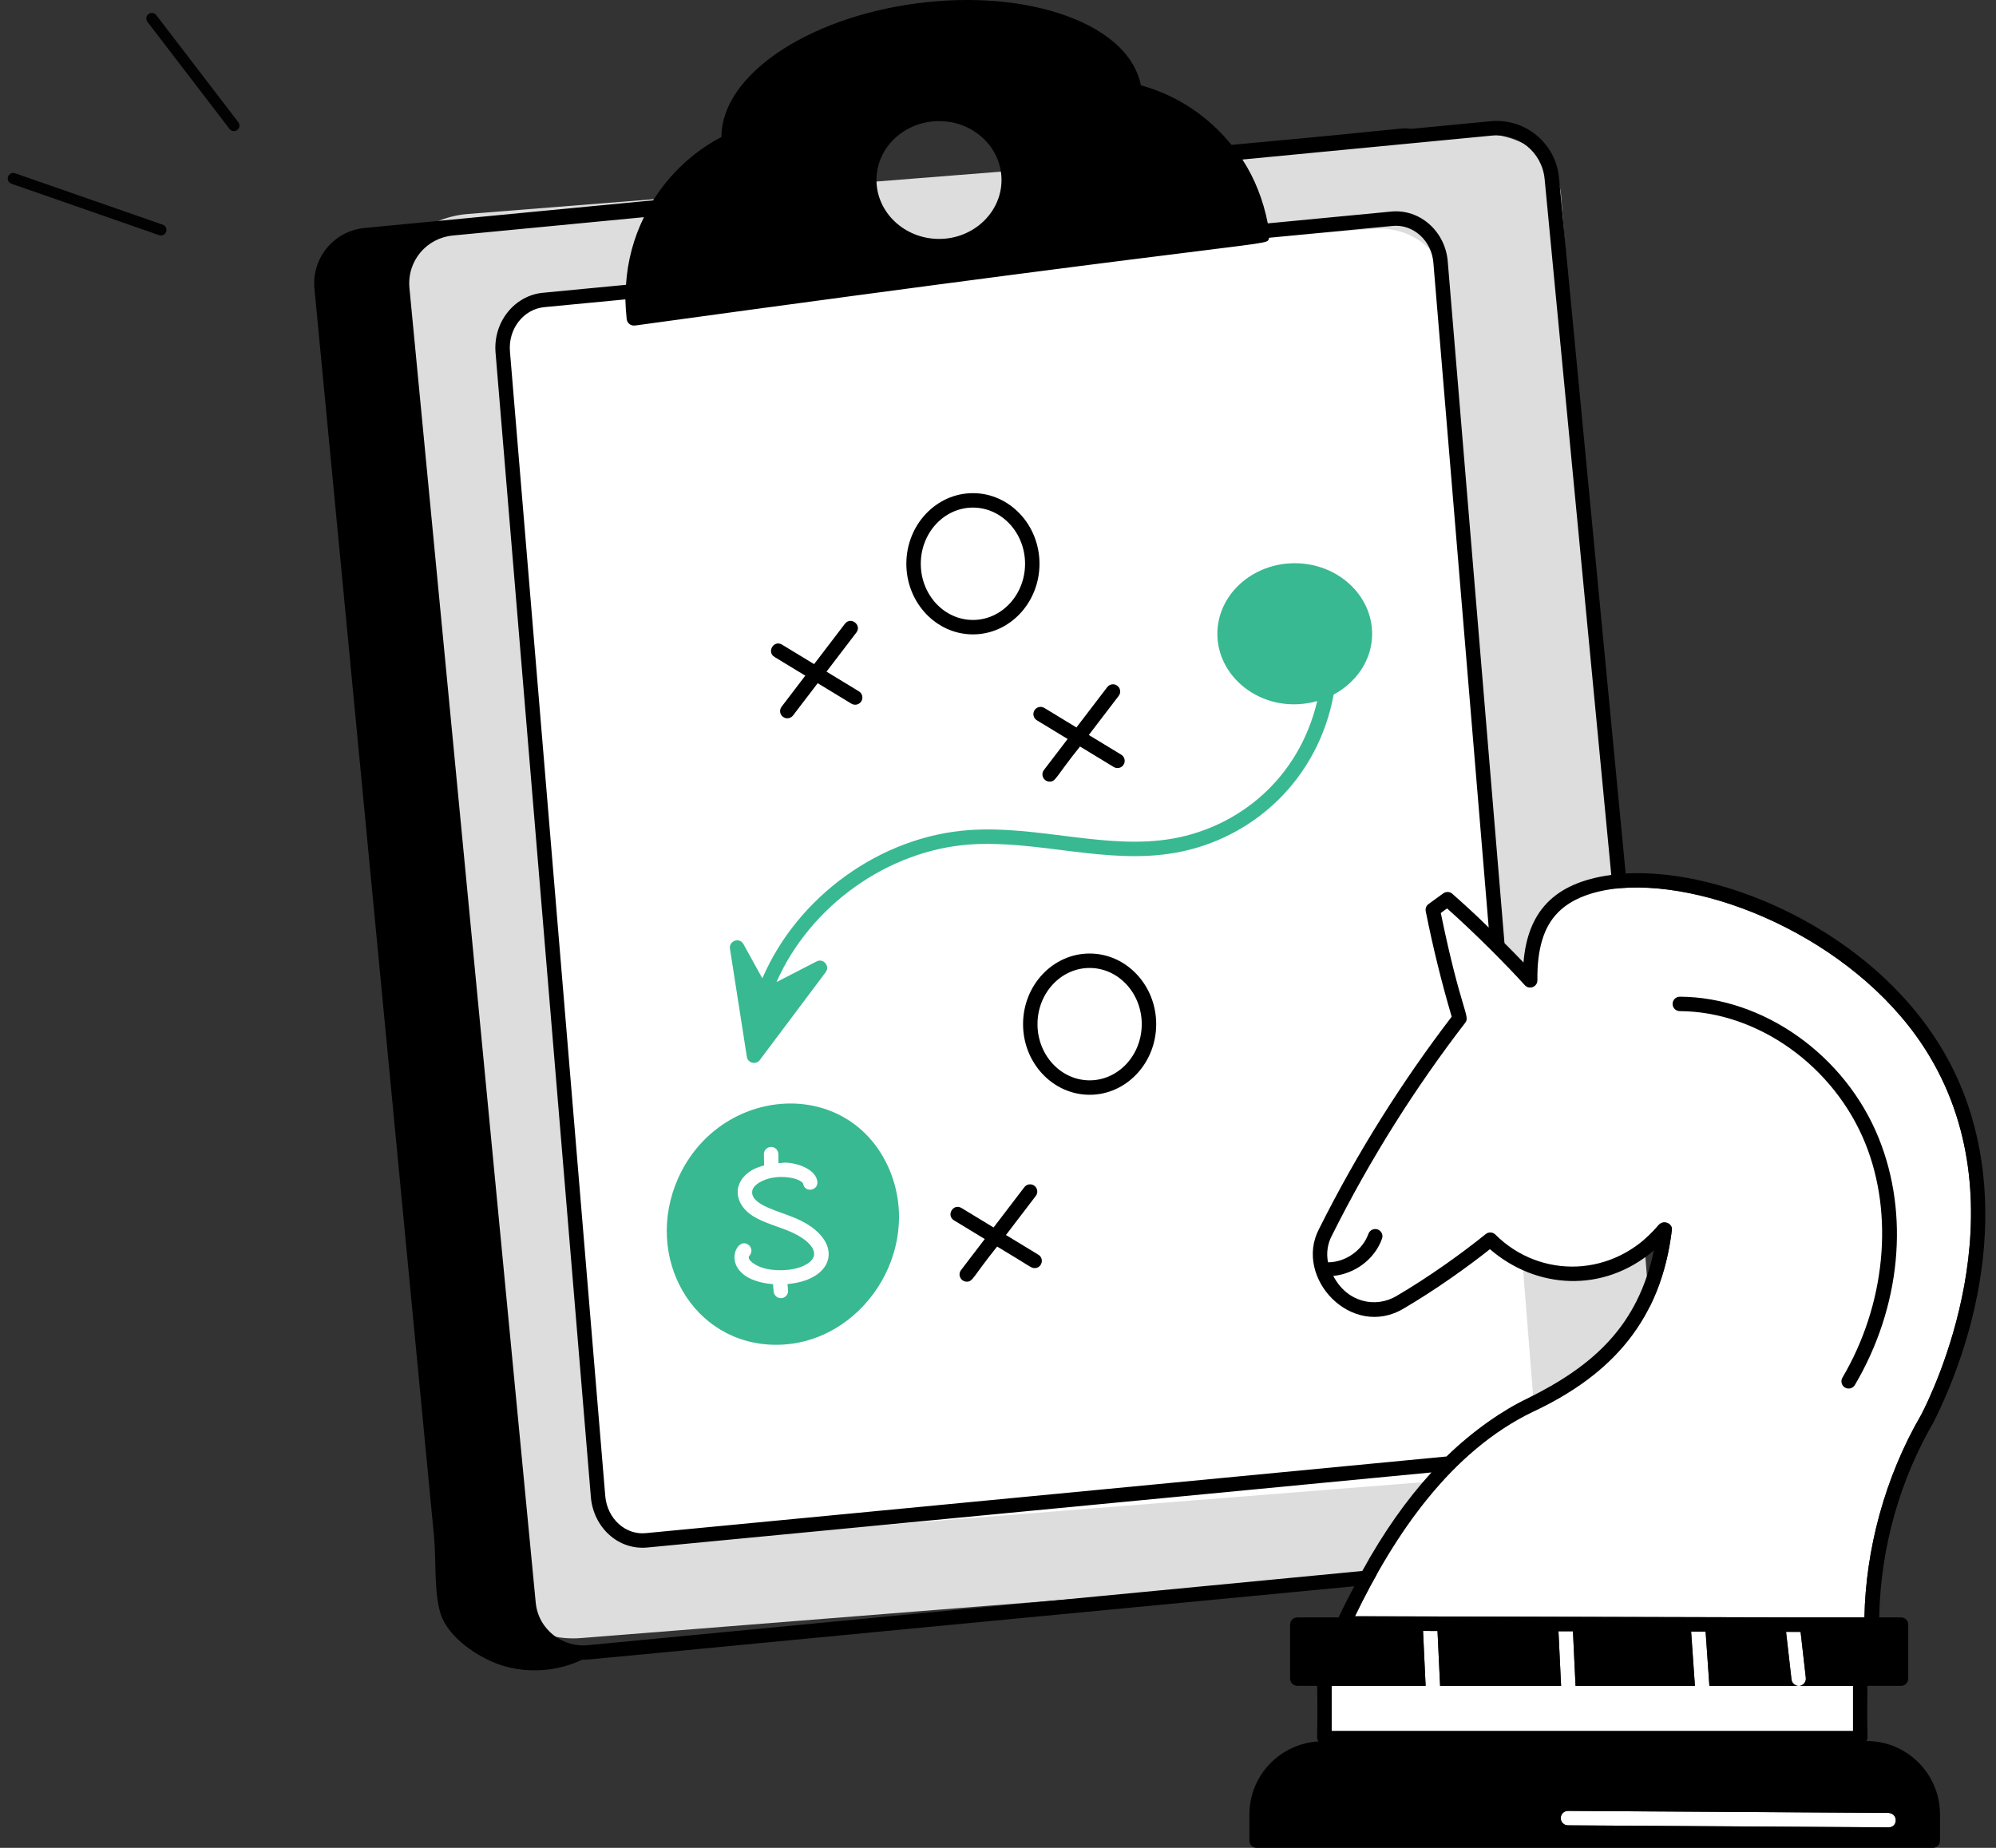 <svg xmlns="http://www.w3.org/2000/svg" width="108" height="100" viewBox="0 0 108 100" fill="none"><rect x="0" y="0" width="108" height="100" fill="#333333" stroke="none"/><g clip-path="url(#clip0_2279_2255)"><path d="M79.724 7.259L25.332 11.578C22.874 11.773 21.011 13.567 21.171 15.585L26.71 85.346C26.87 87.363 28.993 88.841 31.452 88.646L85.843 84.327C88.302 84.132 90.165 82.338 90.005 80.32L84.466 10.559C84.305 8.542 82.182 7.064 79.724 7.259Z" fill="#DDDDDD"></path><path d="M102.188 98.11C102.714 98.147 102.699 98.891 102.188 98.891L84.841 98.782C84.622 98.782 84.45 98.61 84.45 98.391C84.45 98.172 84.622 98.001 84.841 98.001L102.188 98.11ZM100.264 93.678H72.054V91.233H77.138L76.998 88.261C77.259 88.262 77.52 88.263 77.781 88.263L77.921 91.233H84.468L84.326 88.279C84.336 88.279 85.085 88.28 85.11 88.28L85.25 91.233H91.709L91.504 88.297C91.765 88.297 92.026 88.298 92.287 88.299L92.492 91.233H97.317C97.123 91.23 96.958 91.086 96.935 90.889L96.641 88.311C96.66 88.311 96.575 88.311 97.427 88.313L97.71 90.8C97.735 91.015 97.581 91.209 97.367 91.233L97.361 91.233H100.264V93.678ZM97.263 87.529C98.058 87.532 84.455 87.497 73.314 87.468C75.475 82.996 78.512 78.54 82.947 76.402C87.259 74.377 89.877 71.418 90.463 66.557C90.505 66.225 90.015 65.975 89.731 66.313C87.324 69.171 83.33 69.229 80.913 66.812C80.77 66.67 80.545 66.658 80.391 66.784C79.106 67.824 77.315 69.108 75.576 70.129C74.444 70.811 72.886 70.495 72.143 69.05C73.314 68.932 74.379 68.152 74.779 67.033C74.852 66.83 74.745 66.607 74.543 66.534C74.346 66.464 74.117 66.566 74.043 66.771C73.726 67.657 72.812 68.307 71.871 68.313C71.865 68.313 71.863 68.319 71.858 68.319C71.758 67.832 71.825 67.325 72.063 66.871C74.166 62.666 76.6 58.834 79.29 55.339C79.559 54.988 79.036 54.652 77.959 49.409L78.299 49.162C79.816 50.508 81.571 52.28 82.504 53.314C82.742 53.582 83.189 53.408 83.185 53.048C83.164 51.352 83.53 50.149 84.308 49.373C85.011 48.655 86.163 48.204 87.639 48.066H87.644C92.852 47.624 100.794 51.142 104.386 57.13C109.427 65.498 104.552 75.412 103.957 76.556C101.965 79.972 100.951 83.896 100.881 87.529H97.263Z" fill="white"></path><path d="M74.328 12.384L30.485 15.866C28.503 16.023 27.01 17.585 27.151 19.356L32.011 80.557C32.151 82.328 33.872 83.635 35.853 83.478L79.696 79.996C81.678 79.839 83.171 78.276 83.03 76.506L78.171 15.305C78.03 13.534 76.309 12.227 74.328 12.384Z" fill="white"></path><path d="M104.636 76.941C107.748 70.675 108.741 62.844 105.055 56.726C101.282 50.435 93.338 46.976 87.961 47.27L84.355 9.616C84.183 7.797 82.582 6.387 80.663 6.559L76.37 6.971C75.492 6.92 77.542 6.842 66.633 7.84C65.397 6.313 63.714 5.163 61.737 4.618C61.408 3.024 60.018 1.711 57.768 0.883C55.502 0.04 52.596 -0.211 49.612 0.18C43.596 0.977 39.034 4.117 39.034 7.415C37.5 8.215 36.242 9.416 35.342 10.841L19.701 12.34C18.06 12.512 16.857 13.966 17.014 15.622C17.249 18.108 23.465 82.949 23.483 83.137C23.608 84.387 23.468 86.153 23.843 87.341C24.265 88.638 25.875 89.701 27.094 90.107C28.526 90.575 30.145 90.466 31.502 89.816C32.1 89.809 28.265 90.138 73.279 85.844C72.985 86.401 72.693 86.961 72.426 87.529H70.197C69.978 87.529 69.806 87.701 69.806 87.919V90.842C69.806 91.061 69.978 91.233 70.197 91.233H71.272C71.317 94.41 71.199 93.977 71.344 94.241C69.264 94.362 67.603 96.077 67.603 98.187V99.609C67.603 99.828 67.774 100 67.993 100H104.579C104.798 100 104.97 99.828 104.97 99.609V98.187C104.97 95.999 103.189 94.218 101 94.218H100.983C101.112 93.942 101.001 94.564 101.045 91.233H102.86C103.079 91.233 103.251 91.061 103.251 90.842V87.919C103.251 87.701 103.079 87.529 102.86 87.529H101.679C101.757 83.659 102.844 80.013 104.636 76.941ZM80.736 7.337C82.144 7.197 83.44 8.234 83.577 9.69L87.183 47.348C84.03 47.772 82.653 49.394 82.434 52.088C82.131 51.769 81.784 51.416 81.405 51.036L78.337 14.171C78.216 12.537 76.835 11.286 75.255 11.451L68.598 12.088C68.353 10.834 67.895 9.661 67.226 8.633L80.736 7.337ZM78.548 55.02C75.888 58.498 73.443 62.356 71.367 66.515C69.987 69.155 73.148 72.514 75.974 70.8C77.679 69.799 79.438 68.541 80.618 67.601C83.111 69.762 86.754 70.012 89.49 67.665C88.631 71.713 86.273 73.897 82.61 75.698C81.363 76.292 79.74 77.385 78.266 78.821L34.961 82.967C33.869 83.089 32.86 82.209 32.75 80.963L27.593 19.027C27.486 17.806 28.323 16.726 29.46 16.621L33.838 16.202C33.846 16.531 33.87 16.873 33.909 17.274C33.946 17.504 34.127 17.618 34.3 17.618H34.346C70.457 12.65 68.451 13.385 68.669 12.867L75.333 12.229C76.427 12.106 77.466 12.991 77.559 14.232L80.551 50.196C79.814 49.465 79.078 48.805 78.581 48.368C78.447 48.25 78.249 48.239 78.098 48.342L77.301 48.92C77.176 49.008 77.114 49.164 77.144 49.315C77.546 51.32 78.002 53.165 78.548 55.02ZM50.815 6.555C52.674 6.555 54.19 7.977 54.19 9.743C54.19 11.492 52.674 12.93 50.815 12.93C48.94 12.93 47.425 11.492 47.425 9.743C47.425 7.977 48.94 6.555 50.815 6.555ZM31.818 89.031C30.489 89.181 29.116 88.217 28.984 86.698L22.154 15.586C22.017 14.122 23.082 12.879 24.506 12.745L34.843 11.753C34.285 12.887 33.951 14.127 33.872 15.413L29.386 15.843C27.825 15.988 26.671 17.447 26.814 19.093L31.972 81.029C32.111 82.636 33.432 83.906 35.039 83.745L77.452 79.684C76.108 81.158 74.85 82.937 73.711 85.017C69.428 85.427 89.229 83.531 31.818 89.031ZM102.188 98.109C102.714 98.147 102.699 98.89 102.188 98.89L84.841 98.781C84.622 98.781 84.45 98.609 84.45 98.39C84.45 98.172 84.622 98 84.841 98L102.188 98.109ZM100.264 93.677H72.054V91.233H77.138L76.998 88.261C77.258 88.261 77.52 88.262 77.781 88.263L77.921 91.233H84.468L84.326 88.278C84.336 88.278 85.085 88.279 85.109 88.279L85.25 91.233H91.709L91.504 88.296C91.765 88.296 92.026 88.297 92.287 88.298L92.492 91.233H97.317C97.123 91.229 96.958 91.085 96.935 90.888L96.641 88.311C96.66 88.311 96.575 88.31 97.427 88.312L97.71 90.799C97.735 91.014 97.581 91.208 97.367 91.232C97.365 91.232 97.363 91.232 97.361 91.233H100.264V93.677ZM97.263 87.529C97.263 87.528 97.263 87.529 97.263 87.529C98.058 87.531 84.455 87.496 73.314 87.467C75.475 82.995 78.512 78.54 82.947 76.401C87.258 74.376 89.877 71.417 90.463 66.556C90.505 66.224 90.015 65.974 89.731 66.312C87.324 69.17 83.33 69.228 80.913 66.811C80.769 66.669 80.545 66.657 80.391 66.784C79.106 67.823 77.315 69.107 75.575 70.128C74.444 70.81 72.886 70.494 72.143 69.049C73.314 68.931 74.379 68.151 74.779 67.032C74.852 66.829 74.745 66.606 74.542 66.533C74.346 66.463 74.117 66.565 74.043 66.77C73.726 67.656 72.812 68.306 71.871 68.312C71.865 68.312 71.863 68.318 71.858 68.318C71.758 67.831 71.825 67.324 72.063 66.871C74.165 62.665 76.6 58.833 79.289 55.338C79.559 54.987 79.036 54.651 77.959 49.408L78.299 49.161C79.816 50.507 81.571 52.279 82.504 53.313C82.742 53.581 83.188 53.407 83.185 53.047C83.164 51.351 83.53 50.148 84.308 49.372C85.011 48.654 86.163 48.203 87.639 48.066H87.644C92.852 47.623 100.794 51.141 104.386 57.129C109.427 65.497 104.552 75.411 103.957 76.555C101.965 79.972 100.95 83.895 100.881 87.529H97.263Z" fill="black"></path><path d="M70.056 30.48C67.748 30.48 65.869 32.195 65.869 34.303C65.869 36.776 68.472 38.725 71.273 37.94C70.261 42.195 66.984 44.751 63.475 45.378C59.908 46.013 56.174 44.661 52.463 44.92C47.657 45.244 43.144 48.521 41.25 52.947L40.225 51.09C40.012 50.704 39.432 50.915 39.497 51.341L40.411 57.193C40.465 57.534 40.904 57.64 41.11 57.367L44.676 52.612C44.925 52.276 44.548 51.841 44.185 52.029L42.015 53.147C43.823 49.037 48.031 46.002 52.515 45.698C56.21 45.456 59.882 46.809 63.612 46.147C67.763 45.406 71.305 42.223 72.163 37.586C73.401 36.921 74.243 35.706 74.243 34.303C74.243 32.195 72.365 30.48 70.056 30.48Z" fill="#38B991"></path><path d="M58.959 51.602C56.972 51.602 55.356 53.317 55.356 55.424C55.356 57.531 56.972 59.246 58.959 59.246C60.944 59.246 62.56 57.531 62.56 55.424C62.56 53.317 60.944 51.602 58.959 51.602ZM58.959 58.465C57.402 58.465 56.137 57.101 56.137 55.424C56.137 53.747 57.402 52.383 58.959 52.383C60.513 52.383 61.778 53.747 61.778 55.424C61.778 57.101 60.513 58.465 58.959 58.465Z" fill="black"></path><path d="M52.644 34.331C54.629 34.331 56.245 32.617 56.245 30.509C56.245 28.402 54.629 26.688 52.644 26.688C50.657 26.688 49.041 28.402 49.041 30.509C49.041 32.617 50.657 34.331 52.644 34.331ZM52.644 27.469C54.199 27.469 55.464 28.833 55.464 30.509C55.464 32.186 54.199 33.55 52.644 33.55C51.087 33.55 49.822 32.186 49.822 30.509C49.822 28.833 51.087 27.469 52.644 27.469Z" fill="black"></path><path d="M43.573 36.565L42.291 38.245C42.159 38.416 42.191 38.661 42.364 38.792C42.532 38.922 42.779 38.892 42.91 38.719L44.244 36.972L46.069 38.081C46.26 38.195 46.497 38.129 46.606 37.95C46.717 37.765 46.659 37.525 46.474 37.413L44.721 36.347L46.336 34.232C46.649 33.822 46.031 33.346 45.716 33.758L44.05 35.94L42.313 34.885C41.867 34.615 41.468 35.286 41.907 35.553L43.573 36.565Z" fill="black"></path><path d="M54.43 66.835L56.045 64.72C56.176 64.549 56.144 64.303 55.972 64.173C55.803 64.039 55.556 64.076 55.426 64.246L53.76 66.428L52.025 65.373C51.578 65.103 51.18 65.773 51.619 66.041L53.283 67.053L52 68.733C51.799 68.995 51.997 69.36 52.31 69.36C52.649 69.36 52.616 69.124 53.953 67.46C55.78 68.548 55.782 68.626 55.981 68.626C56.374 68.626 56.522 68.107 56.184 67.901L54.43 66.835Z" fill="black"></path><path d="M55.971 38.443C55.86 38.627 55.918 38.867 56.102 38.979L57.768 39.992L56.485 41.671C56.286 41.932 56.478 42.299 56.795 42.299C57.134 42.299 57.099 42.067 58.438 40.399L60.262 41.508C60.45 41.622 60.69 41.559 60.799 41.378C60.91 41.193 60.852 40.953 60.668 40.841L58.914 39.775L60.53 37.66C60.662 37.488 60.63 37.243 60.457 37.112C60.288 36.98 60.041 37.014 59.911 37.185L58.244 39.368L56.508 38.312C56.324 38.198 56.083 38.257 55.971 38.443Z" fill="black"></path><path d="M101.655 61.591C99.847 57.108 95.422 53.96 90.893 53.938C90.678 53.938 90.502 54.111 90.501 54.327C90.499 54.542 90.673 54.717 90.89 54.719C95.109 54.74 99.238 57.687 100.932 61.884C102.491 65.751 102.017 70.606 99.69 74.555C99.582 74.741 99.642 74.981 99.829 75.091C100.013 75.199 100.254 75.139 100.364 74.952C102.847 70.736 103.331 65.742 101.655 61.591Z" fill="black"></path><path d="M36.689 63.774C34.807 68.008 37.461 72.776 42.003 72.776C46.583 72.776 49.982 67.727 48.129 63.305C45.959 58.206 38.944 58.708 36.689 63.774ZM42.61 69.489L42.641 69.827C42.661 70.043 42.502 70.233 42.287 70.252C42.275 70.252 42.262 70.253 42.252 70.253C42.051 70.253 41.88 70.1 41.862 69.897L41.826 69.497C38.735 69.22 39.795 66.731 40.53 67.394C40.69 67.539 40.702 67.787 40.556 67.946C40.354 68.168 40.903 68.492 41.22 68.596C41.907 68.822 42.879 68.782 43.475 68.504C44.605 67.976 43.913 67.155 42.775 66.659C42.145 66.385 41.355 66.186 40.774 65.831C39.682 65.163 39.61 63.971 40.676 63.329C40.869 63.212 41.108 63.14 41.345 63.07L41.333 62.467C41.328 62.251 41.499 62.072 41.716 62.068H41.723C41.935 62.068 42.109 62.237 42.114 62.45L42.124 62.95C42.278 62.942 42.426 62.907 42.58 62.919C43.343 62.98 44.154 63.351 44.226 63.944C44.286 64.443 43.532 64.566 43.453 64.05C43.284 63.732 41.971 63.463 41.08 63.997C40.833 64.147 40.696 64.332 40.696 64.521C40.696 65.237 42.165 65.539 43.086 65.943C45.702 67.083 45.264 69.258 42.61 69.489Z" fill="#38B991"></path><path d="M8.707 12.443L0.719 9.66" stroke="#020202" stroke-width="0.6" stroke-linecap="round" stroke-linejoin="round"></path><path d="M12.657 6.796L8.217 1" stroke="#020202" stroke-width="0.6" stroke-linecap="round" stroke-linejoin="round"></path></g><defs><clipPath id="clip0_2279_2255"><rect width="108" height="100" fill="white"></rect></clipPath></defs></svg>